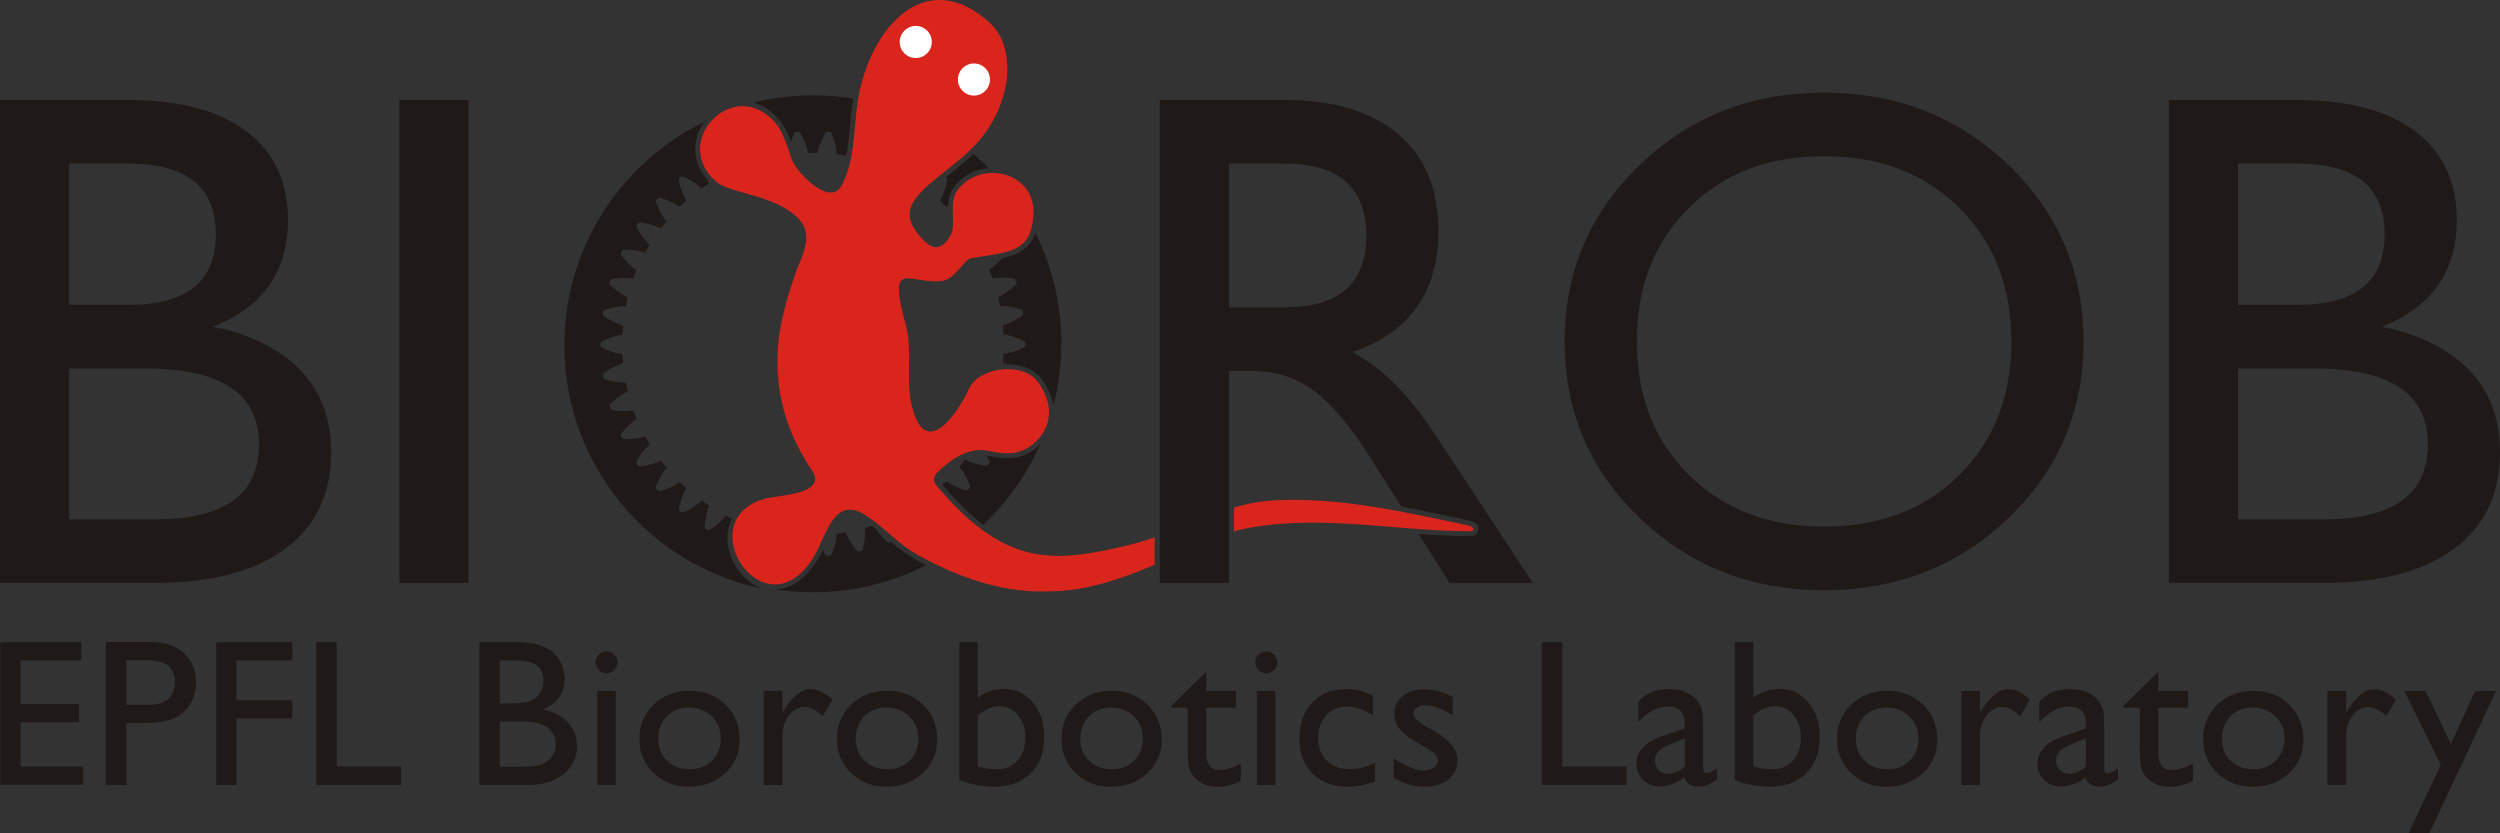 <?xml version="1.0" encoding="UTF-8"?><svg id="a" xmlns="http://www.w3.org/2000/svg" viewBox="0 0 501.42 167.07"><rect x="0" y="0" width="501.42" height="167.07" fill="#333333" stroke="none"/><defs><style>.b,.c{fill:#fff;}.b,.c,.d,.e,.f{stroke-width:0px;}.c,.d,.f{fill-rule:evenodd;}.d{fill:#da251d;}.e,.f{fill:#1f1a17;}@media (prefers-color-scheme: dark) {.e,.f{fill:#f5f1ef}}</style></defs><path class="e" d="m0,116.91V20.05h25.58c10.32,0,18.25,2.08,23.83,6.27,5.56,4.19,8.35,10.13,8.35,17.84s-2.79,13.58-8.38,17.75c-1.92,1.44-4.12,2.65-6.67,3.62h0c5.56,1.09,10.22,3.01,14.01,5.68,6.46,4.57,9.7,11.08,9.7,19.48s-3.08,14.84-9.23,19.38c-6.13,4.57-14.91,6.84-26.27,6.84H0ZM13.87,32.8v28.35h11.71c5.94,0,10.37-1.16,13.3-3.5,2.93-2.34,4.4-5.87,4.4-10.65s-1.47-8.31-4.4-10.67c-2.93-2.34-7.36-3.53-13.3-3.53h-11.71Zm0,41.11v30.25h17.13c7.03,0,12.28-1.25,15.74-3.74,3.48-2.51,5.21-6.27,5.21-11.31s-1.89-8.9-5.68-11.41c-3.81-2.53-9.54-3.79-17.21-3.79h-15.19Zm66.22,43V20.05h13.87v96.87h-13.87Zm152.53,0V20.05h24.83c9.94,0,17.58,2.27,22.98,6.84,5.37,4.54,8.07,11.03,8.07,19.43s-2.7,14.82-8.12,19.36c-2.53,2.13-5.59,3.76-9.14,4.92h0l2.2,1.33c4.9,3.01,9.75,8.14,14.55,15.45l19.43,29.54h-16.68l-6.22-9.83.23.02,1.48.1,1.48.09,1.48.08,1.49.06,1.49.05,1.49.03c.6,0,1.19,0,1.79.01.51-.11.86-.52,1.08-1.33.02-.72-.03-.85-.64-1.28-.11-.07-.23-.14-.34-.21-.11-.05-.49-.17-.59-.22l-1.36-.33-1.19-.25-1.2-.25-1.2-.25-1.2-.25-1.2-.25-1.2-.25-1.2-.25-1.21-.24-1.21-.24-1.21-.23-.53-.1-6.21-9.8c-4.02-6.37-7.81-10.86-11.38-13.47-3.55-2.63-7.67-3.93-12.33-3.93h-4.64v42.51h-13.87Zm13.87-55.26h10.96c5.54,0,9.68-1.18,12.45-3.57,2.75-2.39,4.12-5.96,4.12-10.79s-1.37-8.47-4.12-10.89c-2.77-2.39-6.91-3.6-12.45-3.6h-10.96v28.85h0Zm119.33,56.73c-14.55,0-26.86-4.83-36.92-14.46-10.06-9.63-15.08-21.44-15.08-35.41s5.02-25.77,15.08-35.45c10.06-9.66,22.37-14.48,36.92-14.48s26.93,4.83,36.99,14.48c10.06,9.68,15.08,21.49,15.08,35.45s-5.02,25.77-15.08,35.41c-10.06,9.63-22.39,14.46-36.99,14.46h0Zm0-12.76c11.15,0,20.19-3.46,27.15-10.34,6.96-6.89,10.44-15.81,10.44-26.77s-3.48-19.95-10.44-26.84c-6.96-6.89-16-10.34-27.15-10.34s-20.07,3.46-27.05,10.34c-6.98,6.89-10.46,15.83-10.46,26.84s3.48,19.88,10.46,26.77c6.98,6.89,16,10.34,27.05,10.34h0Zm69.18,11.29V20.05h25.58c10.32,0,18.25,2.08,23.83,6.27,5.56,4.19,8.35,10.13,8.35,17.84s-2.79,13.58-8.38,17.75c-1.92,1.44-4.12,2.65-6.67,3.62h0c5.56,1.09,10.22,3.01,14.01,5.68,6.46,4.57,9.7,11.08,9.7,19.48s-3.08,14.84-9.23,19.38c-6.13,4.57-14.91,6.84-26.27,6.84h-30.93Zm13.87-84.11v28.35h11.71c5.94,0,10.37-1.16,13.3-3.5,2.93-2.34,4.4-5.87,4.4-10.65s-1.47-8.31-4.4-10.67c-2.93-2.34-7.36-3.53-13.3-3.53h-11.71Zm0,41.11v30.25h17.13c7.03,0,12.28-1.25,15.74-3.74,3.48-2.51,5.21-6.27,5.21-11.31s-1.89-8.9-5.68-11.41c-3.81-2.53-9.54-3.79-17.21-3.79h-15.19Z"/><path class="e" d="m.04,128.8h16.24v3.65H4.14v8.74h11.73v3.67H4.14v8.9h12.53v3.65H.04v-28.61H.04Zm21.2,28.65v-28.69h9.09c2.73,0,4.91.74,6.54,2.22,1.63,1.48,2.44,3.46,2.44,5.94,0,1.67-.42,3.15-1.25,4.43-.83,1.29-1.97,2.22-3.42,2.8-1.45.58-3.53.88-6.24.88h-3.03v12.43h-4.12Zm8.37-25.04h-4.24v8.96h4.49c1.67,0,2.95-.39,3.86-1.18.9-.79,1.36-1.91,1.36-3.37,0-2.94-1.82-4.41-5.46-4.41h0Zm13.74-3.61h15.28v3.65h-11.18v7.99h11.18v3.65h-11.18v13.35h-4.1v-28.65h0Zm20.09,0h4.1v24.92h12.9v3.73h-17v-28.65h0Zm42.39,28.65h-9.7v-28.65h7.5c2.37,0,4.21.32,5.54.95,1.33.64,2.34,1.51,3.04,2.62.7,1.12,1.04,2.41,1.04,3.87,0,2.81-1.46,4.83-4.37,6.05,2.09.4,3.76,1.26,5,2.58,1.24,1.33,1.86,2.91,1.86,4.76,0,1.46-.38,2.76-1.13,3.91-.76,1.15-1.85,2.09-3.31,2.81-1.46.72-3.28,1.09-5.47,1.09h0Zm-2.07-25h-3.53v8.61h2.73c2.18,0,3.74-.41,4.66-1.25.92-.83,1.39-1.91,1.39-3.23,0-2.75-1.75-4.12-5.25-4.12h0Zm.31,12.26h-3.84v9.09h4.04c2.25,0,3.77-.17,4.56-.53.8-.35,1.44-.9,1.93-1.63.48-.74.73-1.53.73-2.38s-.26-1.67-.77-2.4c-.52-.72-1.25-1.26-2.18-1.62-.95-.36-2.44-.53-4.47-.53h0Zm17.55-14.07c.62,0,1.14.21,1.58.64.43.42.66.94.66,1.55s-.22,1.13-.66,1.56c-.44.44-.97.66-1.58.66-.57,0-1.08-.22-1.51-.67-.44-.45-.66-.97-.66-1.55s.22-1.08.66-1.53c.43-.44.94-.67,1.51-.67h0Zm-1.84,7.94h3.73v18.87h-3.73v-18.87h0Zm18.57-.04c2.87,0,5.26.92,7.15,2.78,1.9,1.85,2.86,4.18,2.86,6.98s-.97,4.98-2.89,6.78c-1.93,1.79-4.35,2.7-7.28,2.7s-5.2-.91-7.1-2.74c-1.9-1.83-2.85-4.11-2.85-6.84s.96-5.06,2.88-6.9c1.92-1.84,4.33-2.76,7.23-2.76h0Zm-.2,3.36c-1.79,0-3.26.59-4.41,1.76-1.15,1.18-1.72,2.67-1.72,4.49s.59,3.28,1.76,4.42c1.18,1.14,2.68,1.72,4.53,1.72s3.33-.58,4.5-1.74c1.17-1.16,1.76-2.63,1.76-4.44s-.61-3.28-1.83-4.45c-1.22-1.18-2.75-1.76-4.59-1.76h0Zm18.78-3.32v4.33l.21-.33c1.8-2.91,3.61-4.37,5.41-4.37,1.41,0,2.88.71,4.41,2.13l-1.97,3.28c-1.3-1.22-2.51-1.84-3.61-1.84-1.2,0-2.25.57-3.13,1.72-.88,1.15-1.32,2.51-1.32,4.08v9.86h-3.75v-18.87h3.75Zm21.04-.04c2.87,0,5.26.92,7.15,2.78,1.9,1.85,2.86,4.18,2.86,6.98s-.97,4.98-2.89,6.78c-1.93,1.79-4.35,2.7-7.28,2.7s-5.2-.91-7.1-2.74c-1.9-1.83-2.85-4.11-2.85-6.84s.96-5.06,2.88-6.9c1.92-1.84,4.33-2.76,7.23-2.76h0Zm-.2,3.36c-1.79,0-3.26.59-4.41,1.76-1.15,1.18-1.72,2.67-1.72,4.49s.59,3.28,1.76,4.42c1.18,1.14,2.68,1.72,4.53,1.72s3.33-.58,4.5-1.74c1.17-1.16,1.76-2.63,1.76-4.44s-.61-3.28-1.83-4.45c-1.22-1.18-2.75-1.76-4.59-1.76h0Zm14.62-13.1h3.73v11.14c1.61-1.18,3.33-1.76,5.17-1.76,2.39,0,4.35.9,5.87,2.71,1.52,1.81,2.28,4.12,2.28,6.95,0,3.04-.9,5.45-2.72,7.25-1.81,1.79-4.23,2.7-7.27,2.7-1.22,0-2.5-.13-3.84-.39-1.34-.26-2.42-.59-3.21-.98v-27.61h0Zm3.73,14.71v10.21c1.27.38,2.58.57,3.91.57,1.66,0,3-.59,4.05-1.76,1.04-1.18,1.57-2.69,1.57-4.54s-.49-3.4-1.46-4.57c-.98-1.18-2.25-1.76-3.83-1.76-1.39,0-2.81.62-4.24,1.85h0Zm26.88-4.96c2.87,0,5.26.92,7.15,2.78,1.9,1.85,2.86,4.18,2.86,6.98s-.97,4.98-2.89,6.78c-1.93,1.79-4.35,2.7-7.28,2.7s-5.2-.91-7.1-2.74c-1.9-1.83-2.85-4.11-2.85-6.84s.96-5.06,2.88-6.9c1.92-1.84,4.33-2.76,7.23-2.76h0Zm-.2,3.36c-1.79,0-3.26.59-4.41,1.76-1.15,1.18-1.72,2.67-1.72,4.49s.59,3.28,1.76,4.42c1.18,1.14,2.68,1.72,4.53,1.72s3.33-.58,4.5-1.74c1.17-1.16,1.76-2.63,1.76-4.44s-.61-3.28-1.83-4.45c-1.22-1.18-2.75-1.76-4.59-1.76h0Zm12.14-.33l7.01-6.89v3.9h5.97v3.36h-5.97v9.25c0,2.16.9,3.24,2.69,3.24,1.34,0,2.75-.45,4.24-1.35v3.49c-1.43.81-3,1.21-4.7,1.21s-3.13-.5-4.26-1.5c-.36-.3-.65-.64-.88-1.02-.23-.38-.43-.87-.59-1.48-.15-.61-.23-1.76-.23-3.48v-8.36h-3.28v-.37h0Zm18.99-10.93c.62,0,1.14.21,1.58.64.43.42.66.94.66,1.55s-.22,1.13-.66,1.56c-.44.44-.97.66-1.58.66-.57,0-1.08-.22-1.51-.67-.44-.45-.66-.97-.66-1.55s.22-1.08.66-1.53c.43-.44.94-.67,1.51-.67h0Zm-1.84,7.94h3.73v18.87h-3.73v-18.87h0Zm23.7,14.45v3.69c-1.87.7-3.7,1.05-5.49,1.05-2.95,0-5.31-.88-7.06-2.63-1.76-1.75-2.63-4.09-2.63-7.03s.85-5.36,2.56-7.18c1.71-1.82,3.96-2.73,6.75-2.73.97,0,1.84.09,2.61.27.77.19,1.73.53,2.86,1.04v3.98c-1.89-1.2-3.64-1.81-5.25-1.81s-3.07.59-4.14,1.77-1.62,2.69-1.62,4.52c0,1.93.58,3.47,1.75,4.6,1.17,1.13,2.74,1.7,4.73,1.7,1.43,0,3.09-.42,4.94-1.25h0Zm3.75,3.06v-4.02c1.05.74,2.13,1.34,3.23,1.8,1.1.45,2.02.69,2.78.69s1.45-.19,2.01-.57c.56-.39.84-.84.84-1.37s-.18-1-.55-1.36c-.36-.36-1.14-.89-2.35-1.57-2.41-1.34-3.98-2.48-4.73-3.44-.74-.95-1.11-1.99-1.11-3.11,0-1.45.56-2.63,1.69-3.55,1.13-.92,2.58-1.37,4.36-1.37s3.74.52,5.68,1.56v3.69c-2.21-1.34-4.03-2.01-5.43-2.01-.72,0-1.31.15-1.75.46-.45.31-.67.71-.67,1.22,0,.44.2.85.61,1.25.4.39,1.11.88,2.12,1.43l1.33.76c3.15,1.78,4.72,3.75,4.72,5.91,0,1.55-.6,2.81-1.81,3.8-1.21.99-2.76,1.49-4.66,1.49-1.13,0-2.12-.12-3-.36-.87-.24-1.97-.69-3.3-1.32h0Zm29.7-27.3h4.1v24.92h12.9v3.73h-17v-28.65h0Zm32.36,17.31v8.01c0,.64.22.97.66.97s1.15-.34,2.11-1v2.27c-.85.55-1.53.92-2.04,1.11-.51.2-1.05.3-1.61.3-1.6,0-2.54-.63-2.83-1.89-1.59,1.23-3.28,1.85-5.07,1.85-1.31,0-2.4-.43-3.28-1.3-.87-.87-1.32-1.96-1.32-3.27,0-1.19.43-2.25,1.28-3.19.85-.94,2.07-1.68,3.64-2.23l4.78-1.64v-1.01c0-2.27-1.13-3.4-3.4-3.4-2.04,0-4.02,1.05-5.95,3.16v-4.08c1.45-1.71,3.53-2.56,6.26-2.56,2.04,0,3.67.53,4.9,1.6.41.34.78.8,1.11,1.36.33.57.54,1.13.62,1.7.09.57.13,1.64.13,3.23h0Zm-3.67,7.61v-5.6l-2.51.97c-1.27.5-2.17,1.02-2.7,1.53-.52.51-.79,1.15-.79,1.92s.25,1.41.75,1.9c.5.5,1.15.74,1.94.74,1.19,0,2.29-.49,3.3-1.46h0Zm10.01-24.92h3.73v11.14c1.61-1.18,3.33-1.76,5.17-1.76,2.39,0,4.35.9,5.87,2.71,1.52,1.81,2.28,4.12,2.28,6.95,0,3.04-.9,5.45-2.72,7.25-1.81,1.79-4.23,2.7-7.27,2.7-1.22,0-2.5-.13-3.84-.39-1.34-.26-2.42-.59-3.21-.98v-27.61h0Zm3.73,14.71v10.21c1.27.38,2.58.57,3.91.57,1.66,0,3-.59,4.05-1.76,1.04-1.18,1.57-2.69,1.57-4.54s-.49-3.4-1.46-4.57c-.98-1.18-2.25-1.76-3.83-1.76-1.39,0-2.81.62-4.24,1.85h0Zm26.88-4.96c2.87,0,5.26.92,7.15,2.78,1.9,1.85,2.86,4.18,2.86,6.98s-.97,4.98-2.89,6.78c-1.93,1.79-4.35,2.7-7.28,2.7s-5.2-.91-7.1-2.74c-1.9-1.83-2.85-4.11-2.85-6.84s.96-5.06,2.88-6.9c1.92-1.84,4.33-2.76,7.23-2.76h0Zm-.2,3.36c-1.79,0-3.26.59-4.41,1.76-1.15,1.18-1.72,2.67-1.72,4.49s.59,3.28,1.76,4.42c1.18,1.14,2.68,1.72,4.53,1.72s3.33-.58,4.5-1.74c1.17-1.16,1.76-2.63,1.76-4.44s-.61-3.28-1.83-4.45c-1.22-1.18-2.75-1.76-4.59-1.76h0Zm18.78-3.32v4.33l.21-.33c1.8-2.91,3.61-4.37,5.41-4.37,1.41,0,2.88.71,4.41,2.13l-1.97,3.28c-1.3-1.22-2.51-1.84-3.61-1.84-1.2,0-2.25.57-3.13,1.72-.88,1.15-1.32,2.51-1.32,4.08v9.86h-3.75v-18.87h3.75Zm24.91,7.53v8.01c0,.64.22.97.66.97s1.15-.34,2.11-1v2.27c-.85.55-1.53.92-2.04,1.11-.51.2-1.05.3-1.61.3-1.6,0-2.54-.63-2.83-1.89-1.59,1.23-3.28,1.85-5.07,1.85-1.31,0-2.4-.43-3.28-1.3-.87-.87-1.32-1.96-1.32-3.27,0-1.19.43-2.25,1.28-3.19.85-.94,2.07-1.68,3.64-2.23l4.78-1.64v-1.01c0-2.27-1.13-3.4-3.4-3.4-2.04,0-4.02,1.05-5.95,3.16v-4.08c1.45-1.71,3.53-2.56,6.26-2.56,2.04,0,3.67.53,4.9,1.6.41.34.78.8,1.11,1.36.33.57.54,1.13.62,1.7.09.57.13,1.64.13,3.23h0Zm-3.67,7.61v-5.6l-2.51.97c-1.27.5-2.17,1.02-2.7,1.53-.52.51-.79,1.15-.79,1.92s.25,1.41.75,1.9c.5.5,1.15.74,1.94.74,1.19,0,2.29-.49,3.3-1.46h0Zm7.53-12.15l7.01-6.89v3.9h5.97v3.36h-5.97v9.25c0,2.16.9,3.24,2.69,3.24,1.34,0,2.75-.45,4.24-1.35v3.49c-1.43.81-3,1.21-4.7,1.21s-3.13-.5-4.26-1.5c-.36-.3-.65-.64-.88-1.02-.23-.38-.43-.87-.59-1.48-.15-.61-.23-1.76-.23-3.48v-8.36h-3.28v-.37h0Zm26.08-3.03c2.87,0,5.26.92,7.15,2.78,1.9,1.85,2.86,4.18,2.86,6.98s-.97,4.98-2.89,6.78c-1.93,1.79-4.35,2.7-7.28,2.7s-5.2-.91-7.1-2.74c-1.9-1.83-2.85-4.11-2.85-6.84s.96-5.06,2.88-6.9c1.92-1.84,4.33-2.76,7.23-2.76h0Zm-.2,3.36c-1.79,0-3.26.59-4.41,1.76-1.15,1.18-1.72,2.67-1.72,4.49s.59,3.28,1.76,4.42c1.18,1.14,2.68,1.72,4.53,1.72s3.33-.58,4.5-1.74c1.17-1.16,1.76-2.63,1.76-4.44s-.61-3.28-1.83-4.45c-1.22-1.18-2.75-1.76-4.59-1.76h0Zm18.78-3.32v4.33l.21-.33c1.8-2.91,3.61-4.37,5.41-4.37,1.41,0,2.88.71,4.41,2.13l-1.97,3.28c-1.3-1.22-2.51-1.84-3.61-1.84-1.2,0-2.25.57-3.13,1.72-.88,1.15-1.32,2.51-1.32,4.08v9.86h-3.75v-18.87h3.75Zm25.86,0h4.21l-13.35,28.48h-4.16l6.42-13.66-7.3-14.83h4.24l5.09,10.64,4.86-10.64Z"/><path class="f" d="m212.89,68.96c0-8-1.89-15.56-5.24-22.27l-.08.24-.23.55-.26.51-.29.47-.32.44-.35.4-.38.37-.4.33-.42.3-.44.27-.46.24-.47.21-.49.19-.5.17-.52.15-.53.13-.49.11c-.11.13-.22.26-.34.38-.12.14-.25.27-.38.4-.12.12-.24.24-.36.35-.11.11-.22.21-.34.31-.1.09-.21.18-.31.27-.09.08-.19.15-.29.23-.08.06-.17.13-.26.19-.11.08-.22.15-.33.22.12.28.23.57.35.85.11.28.22.57.33.86.06-.01.13-.02.19-.03.06-.01.13-.02.19-.03.1-.01.21-.03.31-.04.12-.01.24-.02.36-.03.14,0,.27-.01.41-.02.15,0,.31,0,.46,0,.17,0,.34,0,.51.01.18,0,.37.02.55.04.2.02.4.04.6.06.22.02.43.05.64.09.03,0,.05.01.08.02.03,0,.05.02.07.03.02.01.05.02.07.04.02.01.04.03.06.05.02.02.04.04.06.06.02.02.03.04.05.06.03.04.05.09.07.14,0,.02.01.04.02.07s.01.04.02.07.01.04.02.07.01.04.02.07c.01.05.02.1.02.15,0,.03,0,.05,0,.08,0,.03,0,.05-.01.08,0,.03-.02.05-.03.08-.01.02-.02.05-.04.07-.01.02-.03.05-.05.07-.02.02-.04.04-.06.06-.15.15-.32.29-.48.43-.15.13-.31.26-.46.39-.14.12-.29.23-.44.34-.13.1-.27.2-.41.3-.13.09-.25.17-.38.26-.12.07-.23.15-.35.22-.1.06-.21.12-.32.18-.09.05-.19.1-.28.15-.06.03-.12.06-.18.09-.06.03-.12.05-.18.08.08.3.15.59.21.89l.19.9s.26,0,.39,0c.11,0,.21,0,.32.01.12,0,.24.01.36.03.14.01.27.03.41.04.15.02.3.04.45.06.17.03.33.06.5.09.18.04.36.07.54.12.19.05.39.1.58.15.21.05.42.11.62.18.03,0,.05.02.08.03.02.01.05.02.07.04.02.01.04.03.06.05.02.02.04.04.06.06.02.02.03.04.05.06.01.02.03.05.04.07.02.05.04.1.04.15,0,.02,0,.05.01.07,0,.02,0,.05.01.07,0,.02,0,.05.01.07,0,.02,0,.05.01.07,0,.05,0,.1,0,.16,0,.03,0,.05-.02.08,0,.03-.02.05-.03.08-.01.02-.02.05-.04.07-.01.02-.03.04-.05.07-.02.02-.04.04-.06.06-.02.02-.04.04-.07.05-.17.13-.36.24-.54.36-.17.11-.34.21-.51.31-.16.09-.32.18-.48.27-.15.08-.3.16-.45.23-.14.07-.28.13-.41.2-.13.06-.25.11-.38.16-.11.05-.23.09-.34.13-.1.04-.2.07-.3.1-.06.02-.12.04-.19.06-.06.02-.13.04-.19.05.03.3.06.61.08.92l.06.92s.26.03.39.06c.1.02.21.04.31.06.12.02.24.05.36.08.13.03.27.07.4.1.15.04.29.09.44.13.16.05.32.11.48.16.17.06.35.13.52.2.19.07.37.15.55.23.2.09.4.17.59.27.02.01.05.03.07.04.02.01.04.03.06.05.02.02.04.04.06.06.02.02.03.04.05.07.01.02.03.05.04.07.01.02.02.05.03.08.01.05.02.1.02.15,0,.02,0,.05,0,.07v.14s0,.05,0,.07c0,.05,0,.1-.02.15,0,.03-.02.05-.03.08-.01.02-.02.05-.04.07-.01.02-.03.04-.05.07-.02.02-.04.04-.06.06-.02.02-.04.03-.06.05-.02.02-.05.03-.07.04-.19.1-.39.19-.59.27-.18.08-.37.16-.55.23-.17.07-.34.13-.52.2-.16.06-.32.11-.48.16-.15.05-.29.09-.44.13-.13.04-.26.07-.4.1-.12.03-.24.06-.36.08-.1.02-.21.04-.31.06-.06.01-.13.02-.19.03-.06,0-.13.02-.2.03-.02.31-.03.61-.06.92l-.08.92s.25.07.38.11c.1.03.2.07.3.1.07.03.14.05.21.08h.44s.57.04.57.04l.57.06.56.09.55.12.54.15.53.18.51.21.49.25.47.28.45.32.42.35.39.39.34.42.3.41.27.41.26.41.24.41.22.42.2.42.19.42.17.42.15.43.13.43.11.43.09.43.07.43v.02c1.02-3.97,1.57-8.14,1.57-12.43h0Zm-14.59-35.24c-.99-.99-2.02-1.93-3.09-2.84h-.01s-.66.63-.66.63l-.67.6-.68.59-.68.57-.68.56-.68.55-.67.54-.66.53-.17.13.03.02s.04.03.05.04c.02.01.04.03.05.04.04.03.08.07.11.11.02.02.03.04.04.07s.02.05.03.07c0,.03.02.05.02.08,0,.03,0,.05.01.08,0,.03,0,.05,0,.08,0,.03,0,.06-.01.08-.04.21-.1.42-.15.63-.05.19-.11.39-.16.58-.05.18-.11.35-.17.53-.05.16-.11.32-.17.48-.05.14-.11.29-.17.43-.05.13-.11.25-.17.38-.05.11-.1.22-.16.33-.05.09-.1.19-.15.28-.06.11-.13.23-.2.34.46.41.91.82,1.35,1.25.11-.08.21-.15.32-.22h.02s.02-.34.02-.34l.07-.66.12-.66.18-.64.26-.62.34-.57.51-.66.54-.59.58-.53.61-.48.64-.42.66-.36.68-.31.69-.25.71-.2.71-.14.72-.09h.14Zm-27.16-13.94c-2.63-.43-5.33-.66-8.08-.66-4.12,0-8.13.5-11.96,1.45l.12.03.89.3.88.41.86.52.82.62.4.34.37.33.35.34.33.36.32.38.31.41.29.44.28.47.28.52.27.56.27.62.27.68.24.64h0c.05-.19.1-.36.16-.54.06-.19.13-.38.19-.57.07-.2.14-.41.23-.61.01-.03.02-.05.04-.08.01-.02.03-.05.05-.07.02-.02.03-.04.05-.06.02-.02.04-.04.06-.05.02-.02.04-.03.07-.04.02-.01.05-.02.07-.03.05-.02.1-.03.15-.03.02,0,.05,0,.07,0,.02,0,.05,0,.07,0,.02,0,.05,0,.07,0,.02,0,.05,0,.07,0,.05,0,.1,0,.16.01.03,0,.05.01.08.02.03,0,.05.02.07.03.02.01.05.03.07.04.02.02.04.03.06.05.02.02.04.04.05.06.02.02.03.05.05.07.12.18.22.38.31.57.09.18.19.36.27.54.08.17.16.33.23.5.07.15.13.31.2.47.06.14.11.28.16.43.05.13.09.26.13.39.04.12.07.23.11.35.03.1.06.2.08.31.03.13.06.26.08.39.61-.01,1.22-.01,1.84,0,.02-.13.05-.26.08-.39.03-.1.05-.2.08-.31.03-.12.07-.23.11-.35.04-.13.09-.26.13-.39.05-.14.11-.29.16-.43.06-.16.13-.31.2-.47.08-.17.15-.34.23-.5.09-.18.18-.36.27-.54.1-.19.2-.38.31-.57.02-.02.03-.05.05-.07.02-.02.03-.04.05-.06.02-.02.04-.04.06-.05.02-.02.04-.03.07-.04.02-.01.05-.02.07-.03.03,0,.05-.02.08-.02.05-.01.1-.01.16-.01.02,0,.05,0,.07,0,.02,0,.05,0,.07,0,.02,0,.05,0,.07,0,.02,0,.05,0,.07,0,.05,0,.1.02.15.03.03,0,.05.02.07.03.02.01.05.03.07.04.02.02.04.03.06.05s.04.04.05.06c.02.02.03.04.05.07.01.02.02.05.04.08.09.2.16.4.23.61.07.19.13.38.19.57.06.18.11.35.16.53.04.16.09.33.13.49.04.15.07.3.1.45.03.13.05.27.07.4.02.12.04.24.05.36.01.1.02.21.03.31.01.13.02.26.03.39.61.08,1.21.17,1.82.27.04-.12.09-.25.14-.37l.06-.14.05-.28.08-.54.08-.55.07-.55.07-.55.06-.56.06-.56.05-.56.05-.56.05-.56.05-.56.05-.56.05-.56.05-.56.06-.56.06-.56.07-.56.07-.55.08-.55.09-.55v-.06h.01Zm-29.49,4.17l-.35.44-.48.71-.41.75-.35.79-.28.82-.2.85-.12.87-.03.89.06.9.16.9.26.9.36.89.47.88.58.86.69.82c.02.06.04.13.07.19.05.12.09.25.15.37-.51.33-1.02.68-1.52,1.03-.09-.09-.19-.18-.29-.27-.08-.07-.16-.14-.24-.21-.09-.08-.19-.15-.28-.23-.11-.08-.22-.17-.33-.25-.12-.09-.25-.18-.38-.26-.14-.09-.28-.19-.43-.27-.16-.1-.32-.19-.48-.28-.17-.1-.35-.19-.53-.29-.19-.1-.38-.2-.58-.29-.03-.01-.05-.02-.08-.03-.03,0-.05-.01-.08-.02-.03,0-.05,0-.08,0-.03,0-.05,0-.08,0-.03,0-.05,0-.08.01s-.05.02-.08.03c-.05.02-.09.05-.13.08-.02.01-.04.03-.05.04-.02.01-.04.03-.05.04-.02.01-.04.03-.05.04-.02.01-.04.03-.05.04-.04.03-.08.07-.11.11-.02.02-.03.04-.04.07-.01.02-.02.05-.03.07,0,.03-.02.05-.02.08,0,.03,0,.05-.01.08,0,.03,0,.05,0,.08,0,.03,0,.06.01.08.04.21.1.42.15.63.05.19.11.39.16.58.05.18.11.35.17.53.06.16.11.32.17.48.05.14.11.29.17.43.05.13.11.25.17.38.05.11.1.22.16.33.05.09.1.19.15.28.06.11.13.23.2.34-.46.41-.91.82-1.35,1.25-.11-.08-.21-.15-.32-.22-.09-.06-.18-.11-.27-.17-.1-.06-.21-.12-.31-.18-.12-.07-.24-.13-.36-.19-.14-.07-.27-.14-.41-.2-.15-.07-.31-.14-.46-.21-.17-.07-.34-.14-.51-.21-.19-.07-.38-.14-.56-.21-.2-.07-.41-.15-.62-.2-.03,0-.05-.01-.08-.02-.03,0-.05,0-.08,0-.03,0-.05,0-.08,0-.03,0-.05,0-.08.02-.03,0-.05.02-.08.03-.02.01-.05.02-.07.04-.04.03-.08.06-.12.1-.02.02-.03.03-.05.05-.02.02-.03.03-.05.05-.02.02-.03.03-.05.05-.02.02-.03.03-.05.05-.03.04-.07.08-.09.13-.01.02-.02.05-.03.07,0,.03-.02.05-.02.08,0,.03,0,.05,0,.08,0,.03,0,.05,0,.08,0,.03,0,.05.01.08,0,.03.02.05.02.08.07.2.16.4.25.6.08.18.16.37.25.55.08.17.16.33.25.5.08.15.16.3.24.45.08.13.15.26.23.4.07.12.15.23.22.35.07.1.14.2.21.3.06.09.12.17.19.25.08.1.16.21.25.31-.39.47-.77.95-1.15,1.44-.12-.06-.23-.12-.35-.17-.1-.04-.19-.09-.29-.13-.11-.05-.23-.09-.34-.13-.13-.05-.26-.09-.39-.14-.14-.05-.29-.1-.44-.14-.16-.05-.32-.09-.49-.14-.18-.05-.36-.09-.54-.13-.2-.04-.39-.08-.59-.12-.21-.04-.42-.08-.64-.11-.03,0-.06,0-.08,0-.03,0-.05,0-.08,0-.03,0-.05,0-.08.02-.03,0-.05.02-.08.03-.02.01-.05.02-.07.04-.02.01-.04.03-.07.05-.04.03-.07.07-.11.12-.01.02-.03.04-.04.06-.01.02-.03.04-.04.06-.01.02-.03.04-.04.06-.01.02-.03.04-.04.06-.03.04-.05.09-.07.14,0,.03-.02.05-.02.08,0,.03,0,.05,0,.08,0,.03,0,.05,0,.08,0,.03,0,.05.01.08,0,.03.01.05.02.08.01.03.02.05.04.08.1.19.22.37.33.56.11.17.22.34.33.5.1.15.21.3.32.45.1.14.2.27.31.4.09.12.19.24.29.36.09.11.18.21.27.31.08.09.16.18.25.27.07.08.15.15.22.22.09.09.19.18.29.27-.32.52-.63,1.05-.92,1.59-.12-.04-.25-.08-.38-.12-.1-.03-.2-.06-.31-.08-.12-.03-.24-.06-.35-.08-.13-.03-.27-.06-.4-.08-.15-.03-.3-.05-.45-.07-.17-.02-.33-.04-.5-.06-.18-.02-.37-.04-.55-.05-.2-.01-.4-.02-.6-.03-.22,0-.43-.02-.65-.01-.03,0-.06,0-.08,0-.03,0-.05,0-.08.02-.03,0-.05.02-.08.03-.02.01-.05.02-.07.04-.02.01-.04.03-.06.05-.02.02-.04.04-.06.06-.03.04-.06.08-.09.13-.01.02-.02.04-.03.06-.01.02-.02.04-.03.06s-.02.04-.03.06c-.01.02-.02.04-.03.06-.02.05-.04.1-.05.15,0,.03,0,.05,0,.08,0,.03,0,.05,0,.08,0,.03,0,.05.01.08,0,.03.01.05.02.08,0,.02.02.05.04.07.01.02.03.05.05.07.13.17.27.34.41.5.13.15.26.3.4.45.12.14.25.27.38.4.12.12.24.24.36.35.11.11.22.21.34.31.1.09.21.18.31.27.09.08.19.15.29.23.08.06.17.13.26.19.11.08.22.15.33.22-.12.28-.23.57-.35.85-.11.28-.22.57-.33.86-.13-.02-.26-.04-.39-.06-.1-.01-.21-.03-.31-.04-.12-.01-.24-.02-.36-.03-.14,0-.27-.01-.41-.02-.15,0-.31,0-.46,0-.17,0-.34,0-.51.01-.18,0-.37.02-.55.04-.2.02-.4.04-.6.06-.22.02-.43.05-.64.09-.03,0-.05.01-.08.02-.03,0-.05.02-.07.03-.02.01-.05.02-.07.04-.02.01-.04.03-.06.05-.02.02-.04.04-.06.06-.02.02-.03.04-.05.06-.03.04-.05.09-.07.14,0,.02-.01.04-.02.07s-.01.04-.02.07c0,.02-.01.04-.02.07,0,.02-.01.04-.02.07-.01.05-.02.1-.02.15,0,.03,0,.05,0,.08,0,.03,0,.05.01.08,0,.03.02.05.03.08.01.02.02.05.04.07.01.02.03.05.05.07.02.02.04.04.06.06.15.15.32.29.48.43.15.13.31.26.46.39.14.12.29.23.44.34.13.1.27.2.41.3.13.09.25.17.38.26.12.07.23.15.35.22.1.06.21.12.32.18.09.05.19.1.28.15.06.03.12.06.18.09.06.03.12.05.18.08-.08.3-.15.59-.21.89-.07.3-.13.6-.19.9-.13,0-.26,0-.39,0-.11,0-.21,0-.32.01-.12,0-.24.01-.36.03-.14.01-.27.03-.41.04-.15.02-.3.04-.45.06-.17.03-.33.06-.5.09-.18.04-.36.07-.54.12-.2.05-.39.1-.58.15-.21.05-.42.11-.62.18-.03,0-.05.02-.08.03-.02.01-.05.02-.07.04-.02.01-.04.03-.06.05-.02.02-.04.04-.06.06-.02.02-.03.04-.05.06-.01.02-.03.05-.04.07-.02.05-.04.1-.04.15,0,.02,0,.05-.01.07,0,.02,0,.05-.01.07,0,.02,0,.05-.01.07,0,.02,0,.05-.01.07,0,.05,0,.1,0,.16,0,.03,0,.05.02.08,0,.03.02.05.03.08.01.02.02.05.04.07.01.02.03.04.05.07.02.02.04.04.06.06.02.02.04.04.07.05.17.13.36.24.54.36.17.11.34.21.51.31.16.09.32.18.48.27.15.08.3.16.45.23.14.07.28.13.41.2.13.06.25.11.38.16.11.05.23.09.34.13.1.04.2.07.3.1.06.02.12.04.19.06.06.02.13.04.19.05-.03.3-.06.61-.08.92-.02.31-.04.61-.06.92-.13.01-.26.03-.39.06-.1.02-.21.04-.31.06-.12.02-.24.05-.36.08-.13.03-.27.07-.4.1-.15.04-.29.09-.44.13-.16.05-.32.11-.48.16-.17.06-.35.13-.52.2-.19.07-.37.15-.55.23-.2.09-.4.17-.59.27-.02.01-.05.03-.07.04-.02.01-.04.03-.06.05-.02.02-.04.04-.06.06-.02.02-.03.04-.05.07-.01.02-.03.05-.04.07-.01.02-.02.05-.03.08-.01.05-.02.1-.02.15,0,.02,0,.05,0,.07v.14s0,.05,0,.07c0,.05,0,.1.02.15,0,.03.02.05.03.08.01.02.02.05.04.07.01.02.03.04.05.07.02.02.04.04.06.06.02.02.04.03.06.05.02.02.05.03.07.04.19.1.39.19.59.27.18.08.37.16.55.23.17.07.34.13.52.2.16.06.32.11.48.16.15.05.29.09.44.13.13.04.26.07.4.1.12.03.24.06.36.08.1.02.21.04.31.06.07.01.13.02.19.03.06,0,.13.02.2.03.02.31.03.61.06.92.02.3.05.61.08.92-.13.03-.25.07-.38.11-.1.03-.2.07-.3.1-.11.04-.23.09-.34.13-.13.05-.25.11-.38.16-.14.06-.28.13-.41.2-.15.07-.3.15-.45.23-.16.09-.32.18-.48.27-.17.1-.34.21-.51.31-.18.11-.37.23-.54.36-.02.02-.04.03-.07.05-.02.02-.04.04-.06.06-.02.02-.03.04-.05.07-.01.02-.03.05-.04.07-.01.02-.02.05-.03.08,0,.03-.01.05-.02.08,0,.05,0,.1,0,.16,0,.02,0,.05.01.07,0,.02,0,.05.01.07,0,.02,0,.05.01.07,0,.02,0,.05.01.07,0,.05.02.1.04.15.01.02.02.05.04.07.01.02.03.04.05.06.02.02.04.04.06.06.02.02.04.03.06.05.02.01.05.03.07.04.03.01.05.02.08.03.2.07.41.13.62.18.19.05.39.1.58.15.18.04.36.08.54.12.17.03.33.06.5.09.15.02.3.05.45.06.14.02.27.03.41.04.12.01.24.02.36.03.11,0,.21,0,.32.01.07,0,.13,0,.2,0,.07,0,.13,0,.2,0,.06.3.13.6.19.9.07.3.14.6.21.89-.12.05-.24.11-.36.17-.09.05-.19.1-.28.15-.11.06-.21.12-.32.18-.12.07-.23.14-.35.22-.13.08-.26.17-.38.26-.14.1-.28.2-.41.3-.15.11-.29.22-.44.34-.16.13-.31.26-.46.39-.16.14-.33.28-.48.43-.02.02-.04.04-.06.06-.02.02-.03.04-.05.07-.01.02-.03.05-.04.07-.01.02-.02.05-.03.08s-.01.05-.01.08c0,.03,0,.05,0,.08,0,.05.01.1.02.15,0,.02.01.04.02.07,0,.02.01.04.02.07,0,.02.01.04.02.07,0,.02.01.04.02.07.02.05.04.1.07.14.01.02.03.04.05.06.02.02.04.04.06.06.02.02.04.03.06.05.02.01.05.03.07.04.02.01.05.02.07.03.03,0,.05.01.08.02.21.04.43.06.64.09.2.02.4.04.6.06.18.02.37.03.55.03.17,0,.34.01.51.01.15,0,.31,0,.46,0,.14,0,.27,0,.41-.02.12,0,.24-.02.36-.03.1-.01.21-.02.31-.04.07,0,.13-.02.2-.03.06-.01.13-.02.19-.03.1.29.21.57.33.86.11.28.23.57.35.85-.11.07-.22.14-.33.22-.09.06-.17.12-.26.19-.1.07-.19.15-.29.23-.11.09-.21.18-.31.27-.12.1-.23.2-.34.31-.12.12-.24.23-.36.35-.13.13-.26.27-.38.4-.14.15-.27.3-.4.45-.14.16-.28.33-.41.5-.02.02-.03.05-.05.07-.01.02-.03.05-.04.07,0,.02-.02.05-.02.08,0,.03-.01.05-.01.08,0,.03,0,.05,0,.08,0,.03,0,.05,0,.08,0,.05.03.1.05.15,0,.02.02.04.03.06.01.02.02.04.03.06.01.02.02.04.03.06,0,.02.02.04.03.06.02.05.05.09.09.13.02.02.04.04.06.06.02.02.04.03.06.05.02.01.05.03.07.04.02.01.05.02.08.03.03,0,.05.01.08.02.03,0,.06,0,.08,0,.22,0,.43,0,.65-.01.2,0,.4-.02.6-.03.18-.01.37-.03.55-.05.17-.02.34-.04.5-.06.15-.02.3-.05.45-.07.14-.02.27-.05.4-.08.12-.03.24-.05.35-.08.1-.03.2-.05.31-.08.06-.02.13-.04.19-.06.06-.02.12-.04.19-.06.15.27.3.54.45.8.15.27.31.53.47.79-.1.09-.2.17-.29.27-.08.07-.15.15-.22.22-.08.09-.17.18-.25.27-.09.1-.18.21-.27.31-.1.12-.19.24-.29.36-.1.13-.21.27-.31.4-.11.15-.21.3-.32.45-.11.17-.22.34-.33.5-.12.18-.23.37-.33.56-.01.02-.03.05-.04.08,0,.02-.02.05-.02.08,0,.03-.01.05-.01.08,0,.03,0,.05,0,.08,0,.03,0,.05,0,.08,0,.03.01.05.02.08.02.05.04.1.07.14.01.02.03.04.04.06.01.02.03.04.04.06.01.02.03.04.04.06.01.02.03.04.04.06.03.04.07.08.11.12.02.02.04.03.07.05.02.01.05.03.07.04.02.01.05.02.08.03.03,0,.05.01.08.02.03,0,.05,0,.08,0,.03,0,.06,0,.08,0,.22-.02.43-.07.64-.11.2-.04.39-.08.59-.12.18-.04.36-.08.54-.13.16-.04.33-.09.49-.14.15-.04.29-.09.44-.14.13-.04.26-.09.39-.14.11-.04.23-.09.34-.13.1-.04.19-.08.29-.13.06-.03.12-.06.18-.08.06-.03.12-.06.18-.09.19.24.37.49.56.73.19.24.38.48.58.71-.09.1-.17.2-.25.31-.06.08-.13.17-.19.25-.07.1-.14.2-.21.3-.08.11-.15.23-.22.35-.08.13-.16.26-.23.4-.08.15-.16.3-.24.45-.08.16-.17.33-.25.5-.09.18-.17.36-.25.55-.09.2-.18.4-.25.6,0,.03-.02.05-.02.08,0,.03-.01.05-.01.08,0,.03,0,.05,0,.08,0,.03,0,.05,0,.08,0,.03.01.05.02.08,0,.03.02.05.03.07.02.05.05.09.09.13.02.02.03.03.05.05.02.02.03.03.05.05.02.02.03.03.05.05.02.02.03.03.05.05.04.04.08.07.12.1.02.01.05.03.07.04.02.01.05.02.08.03.03,0,.05.01.08.02.03,0,.05,0,.08,0,.03,0,.05,0,.08,0,.03,0,.05-.01.08-.02.21-.06.41-.13.62-.2.19-.07.38-.13.56-.21.17-.07.34-.14.51-.21.15-.07.31-.13.46-.21.14-.07.28-.13.41-.2.12-.06.24-.13.36-.19.11-.06.21-.12.31-.18.09-.05.18-.11.27-.17.05-.04.11-.07.16-.11.05-.04.11-.08.16-.11.44.43.89.84,1.35,1.25-.03.06-.07.11-.1.17-.03.06-.07.11-.1.17-.05.09-.1.19-.15.28-.06.11-.11.22-.16.33-.06.12-.11.25-.17.38-.06.14-.12.28-.17.43-.06.16-.12.32-.17.48-.06.17-.12.35-.17.53-.06.19-.11.39-.16.58-.06.21-.11.42-.15.63,0,.03-.01.06-.01.08,0,.03,0,.05,0,.08,0,.03,0,.05.01.08,0,.03.01.05.02.08,0,.03.02.05.03.07.01.02.03.05.04.07.03.04.07.08.11.11.02.01.04.03.05.04.02.01.04.03.05.04.02.01.04.03.05.04.02.01.04.03.05.04.04.03.09.06.13.08.02.01.05.02.08.03.03,0,.05.01.08.02.03,0,.05,0,.08,0,.03,0,.05,0,.08,0,.03,0,.05,0,.08-.02.03,0,.05-.02.08-.03.2-.09.39-.19.58-.29.18-.09.35-.19.53-.29.16-.09.32-.19.48-.28.14-.09.29-.18.43-.27.13-.09.25-.17.38-.26.11-.08.22-.16.33-.25.1-.07.19-.15.28-.23.08-.07.16-.14.24-.21.05-.04.1-.09.15-.13.05-.05.09-.09.14-.14.25.18.5.35.75.53.25.17.51.34.77.51-.05.12-.1.24-.15.37-.04.1-.07.2-.11.3-.04.12-.07.23-.11.35-.04.13-.07.26-.11.4-.04.15-.07.3-.11.45-.04.16-.07.33-.1.5-.03.18-.06.36-.09.55-.03.2-.05.4-.08.6-.03.21-.05.43-.06.65,0,.03,0,.06,0,.08,0,.03,0,.05.01.08,0,.03.01.05.02.08,0,.03.02.05.03.07.01.02.03.05.04.07.02.02.03.04.05.06.04.04.08.07.12.1.02.01.04.02.06.04.02.01.04.02.06.03.02.01.04.02.06.03.02.01.04.02.06.03.05.02.09.05.15.06.03,0,.05.01.08.01.03,0,.05,0,.08,0,.03,0,.05,0,.08,0,.03,0,.05-.01.08-.02.03,0,.05-.02.07-.03.03-.01.05-.03.07-.04.18-.12.36-.24.53-.37.16-.12.32-.24.48-.36.15-.11.29-.23.43-.35.13-.11.26-.22.38-.33.11-.1.22-.21.33-.31.1-.1.19-.19.29-.29.08-.09.17-.18.25-.27.07-.08.14-.16.21-.24.04-.05.08-.1.12-.15.04-.05.08-.1.12-.16.27.14.55.28.82.41.14.07.28.13.41.2h0s-.45,1.04-.45,1.04l-.3,1.07-.15,1.1-.02,1.1.11,1.1.23,1.08.33,1.05.44,1.02.53.97.62.92.7.86.77.78.84.69.91.6.97.48.6.21c-22.68-4.67-39.74-24.75-39.74-48.81,0-19.86,11.62-37,28.42-45.01h0Zm13.58,94.23c2.55.4,5.16.61,7.82.61,8.18,0,15.9-1.97,22.71-5.46l-.28-.14-.67-.35-.66-.36-.46-.26-.44-.26-.42-.26-.41-.25-.39-.25-.38-.25-.36-.25-.35-.25-.34-.25-.33-.25-.32-.25-.31-.25-.3-.25-.3-.25-.29-.25-.07-.06-.05.02s-.04.02-.07.03c-.02,0-.04.02-.07.03-.05.02-.1.03-.15.04-.03,0-.05,0-.08,0-.03,0-.05,0-.08,0-.03,0-.05-.01-.08-.02-.03,0-.05-.02-.07-.03-.02-.01-.05-.03-.07-.04-.02-.02-.04-.03-.07-.05-.16-.14-.32-.29-.47-.45-.14-.14-.28-.29-.42-.43-.13-.13-.25-.27-.37-.41-.11-.13-.22-.26-.33-.39-.1-.12-.19-.24-.28-.36-.08-.11-.16-.22-.24-.33l-.09-.13-.21-.17-.34-.26-.3-.23c-.17.06-.34.11-.51.16l-.88.26s.03.26.03.39c0,.11.01.21.01.32,0,.12,0,.24,0,.36,0,.14,0,.27-.01.41,0,.15-.02.31-.03.46-.01.17-.03.34-.05.5-.02.18-.05.37-.08.55-.03.2-.07.4-.1.59-.04.21-.08.43-.13.63,0,.03-.01.05-.02.08,0,.02-.02.05-.03.07-.01.02-.03.05-.04.07-.02.02-.03.04-.05.06-.02.02-.04.04-.06.05-.02.02-.04.03-.07.04-.05.02-.1.04-.15.06-.02,0-.05.01-.07.02-.02,0-.05.01-.07.02-.02,0-.05,0-.07.02-.02,0-.05.01-.07.01-.05.01-.1.02-.16.01-.03,0-.05,0-.08,0-.03,0-.05-.01-.08-.02-.03,0-.05-.02-.07-.03-.02-.01-.05-.03-.07-.04s-.04-.03-.06-.05c-.02-.02-.04-.04-.06-.06-.14-.16-.27-.34-.4-.51-.12-.16-.24-.32-.35-.49-.1-.15-.21-.31-.31-.46-.09-.14-.18-.29-.26-.43-.08-.13-.15-.27-.23-.4-.07-.12-.13-.24-.19-.37-.05-.11-.11-.22-.16-.33-.04-.1-.09-.19-.13-.29-.03-.06-.05-.12-.07-.18-.02-.06-.05-.12-.07-.19-.3.05-.6.11-.91.15l-.91.13s-.01.26-.03.39c0,.1-.02.21-.03.31-.02.12-.03.24-.05.36-.02.14-.05.27-.07.4-.03.15-.06.3-.1.45-.04.16-.08.33-.13.49-.05.18-.1.36-.16.53-.06.19-.13.38-.19.57-.07.2-.14.41-.23.61-.01.03-.02.05-.04.08-.01.02-.03.05-.05.07-.02.02-.03.04-.05.06s-.04.04-.06.05c-.02.02-.04.03-.07.04-.02.01-.05.02-.07.03-.05.02-.1.03-.15.03-.02,0-.05,0-.07,0-.02,0-.05,0-.07,0-.02,0-.05,0-.07,0-.02,0-.05,0-.07,0-.05,0-.1,0-.16-.01-.03,0-.05-.01-.08-.02-.03,0-.05-.02-.07-.03-.02-.01-.05-.03-.07-.04-.02-.02-.04-.03-.06-.05-.02-.02-.04-.04-.05-.06-.02-.02-.03-.05-.05-.07-.11-.18-.22-.38-.31-.57l-.18-.36-.16.34-.23.45-.23.44-.25.43-.97,1.49-1.02,1.28-1.05,1.07-1.09.87-1.11.67-1.13.48-1.14.29-1.13.11-.33-.02h0Zm42.04-12.99c4.79-4.53,8.69-10,11.39-16.11h0s-.29.29-.29.29l-.29.27-.3.25-.3.23-.3.22-.31.2-.31.19-.31.17-.32.16-.32.14-.32.13-.33.11-.33.1-.33.09-.33.07-.34.06-.34.05-.34.04-.34.02h-.34s-.34.02-.34.02h-.35s-.35-.02-.35-.02l-.35-.02-.35-.03-.35-.04-.36-.05-.36-.06-.36-.06-.37-.07-.37-.07-.36-.08-.18-.03c.08.12.16.25.24.37.12.18.23.37.33.56.01.02.03.05.04.08,0,.02.02.05.02.08,0,.03.01.05.01.08,0,.03,0,.05,0,.08,0,.03,0,.05,0,.08,0,.03-.01.05-.02.08-.02.05-.04.1-.07.14-.01.02-.03.04-.04.06-.01.02-.03.04-.04.06-.01.02-.03.04-.04.06-.01.02-.03.04-.04.06-.03.04-.07.08-.1.12-.02.02-.04.03-.07.05-.02.01-.05.03-.07.04-.02.01-.05.02-.08.03-.03,0-.05.01-.08.02-.03,0-.05,0-.08,0-.03,0-.06,0-.08,0-.22-.02-.43-.07-.64-.11-.2-.04-.39-.08-.59-.12-.18-.04-.36-.08-.54-.13-.16-.04-.33-.09-.49-.14-.15-.04-.29-.09-.44-.14-.13-.04-.26-.09-.39-.14-.11-.04-.23-.09-.34-.13-.1-.04-.19-.08-.29-.13-.06-.03-.12-.06-.18-.08-.06-.03-.12-.06-.18-.09-.19.24-.37.49-.56.73l-.58.71s.17.2.25.31c.06.08.13.17.19.25.07.1.14.2.21.3.08.11.15.23.22.35.08.13.16.26.23.4.08.15.16.3.24.45.08.16.17.33.25.5.09.18.17.36.25.55.09.2.18.4.25.6,0,.03.02.05.02.08,0,.03.01.05.01.08,0,.03,0,.05,0,.08,0,.03,0,.05,0,.08,0,.03-.01.05-.02.08,0,.03-.02.05-.03.07-.02.05-.05.09-.09.13-.02.02-.03.03-.05.05-.02.02-.03.03-.05.05-.02.02-.03.03-.05.05-.02.02-.03.03-.05.05-.04.04-.08.07-.12.1-.02.01-.05.03-.07.04-.02.01-.05.02-.08.03-.03,0-.05.01-.08.02-.03,0-.05,0-.08,0-.03,0-.05,0-.08,0-.03,0-.05-.01-.08-.02-.21-.06-.41-.13-.62-.2-.19-.07-.38-.13-.56-.21-.17-.07-.34-.14-.51-.21-.16-.07-.31-.13-.46-.21-.14-.07-.28-.13-.41-.2-.12-.06-.24-.13-.36-.19-.11-.06-.21-.12-.31-.18-.09-.05-.18-.11-.27-.17-.05-.04-.11-.07-.16-.11-.05-.04-.11-.08-.16-.11-.22.21-.44.43-.67.63l-.14.12.23.26.27.29.29.32.3.33,1.21,1.33,1.18,1.23,1.16,1.14,1.15,1.06,1.13.97,1.11.89.25.19Z"/><path class="d" d="m209.14,118.62c-8.81.14-17.61-3.24-24.51-7.01-4.92-2.69-6.18-5-10.81-8.14-6.49-4.42-8.06,3.91-10.47,7.98-9.69,16.4-25.33-6.95-10.07-11.38,2.7-.78,12.85-.87,9.55-5.74-3.16-4.68-5.25-9.71-6.13-14.17-1.92-9.71-.1-16.84,3.15-26.2,2.62-5.89,3.08-8.93-2.49-12.24-4.89-2.91-11.42-3.18-13.88-5.42-8.52-7.74,2.57-19.7,10.56-13.08,2.04,1.69,2.85,2.92,4.64,8.43.97,2.99,7.74,9.8,10.06,5.66,2.83-5.03,2.42-11.67,3.35-17.3,2.4-14.51,13.61-27.13,26.48-15.39,5.45,4.97,4.46,16.43-2.84,24.31-6.38,6.88-16.78,10.84-12.12,17.3,3.04,4.21,5.06,4.43,7.1.87,1.07-1.88-.42-6.46,1.21-8.77,4.6-6.51,15.68-3.87,15.36,4.46-.31,8.29-5.38,7.68-12.64,9.04-1.24.23-3.11,4.34-5.98,4.57-6.4.5-10.71-4.65-7.02,8.65,1.44,5.19-.01,10.9,1.2,16.15,2.7,11.65,9.44,1.33,11.53-3.27,1.98-4.36,10.81-5.36,13.74-1.4,2.96,4,3.2,8.48-.19,11.88-2.83,2.84-5.84,2.86-9.75,2.01-3.61-.79-7.28,1.5-10.01,4.18-1.75,1.71-.46,2.65,1.15,4.48,13.13,14.83,22.85,13.63,36.92,10.28,1.85-.44,3.63-.99,5.35-1.59v5.5c-4.95,2.1-9.98,3.96-15.44,4.86-2.27.38-3.89.46-7.04.51h0Zm38.35-16.83c2.68-.77,5.46-1.32,8.46-1.46,12.97-.61,25.91,2.39,38.62,5.07.66.22,1.49.69.57,1.15-15.82,0-31.28-3.75-46.94-.19-.24.08-.48.17-.72.25v-4.81Z"/><path class="c" d="m183.67,5.2c1.78,0,3.22,1.44,3.22,3.22s-1.44,3.22-3.22,3.22-3.22-1.44-3.22-3.22,1.44-3.22,3.22-3.22Z"/><circle class="b" cx="195.34" cy="15.95" r="3.22"/></svg>